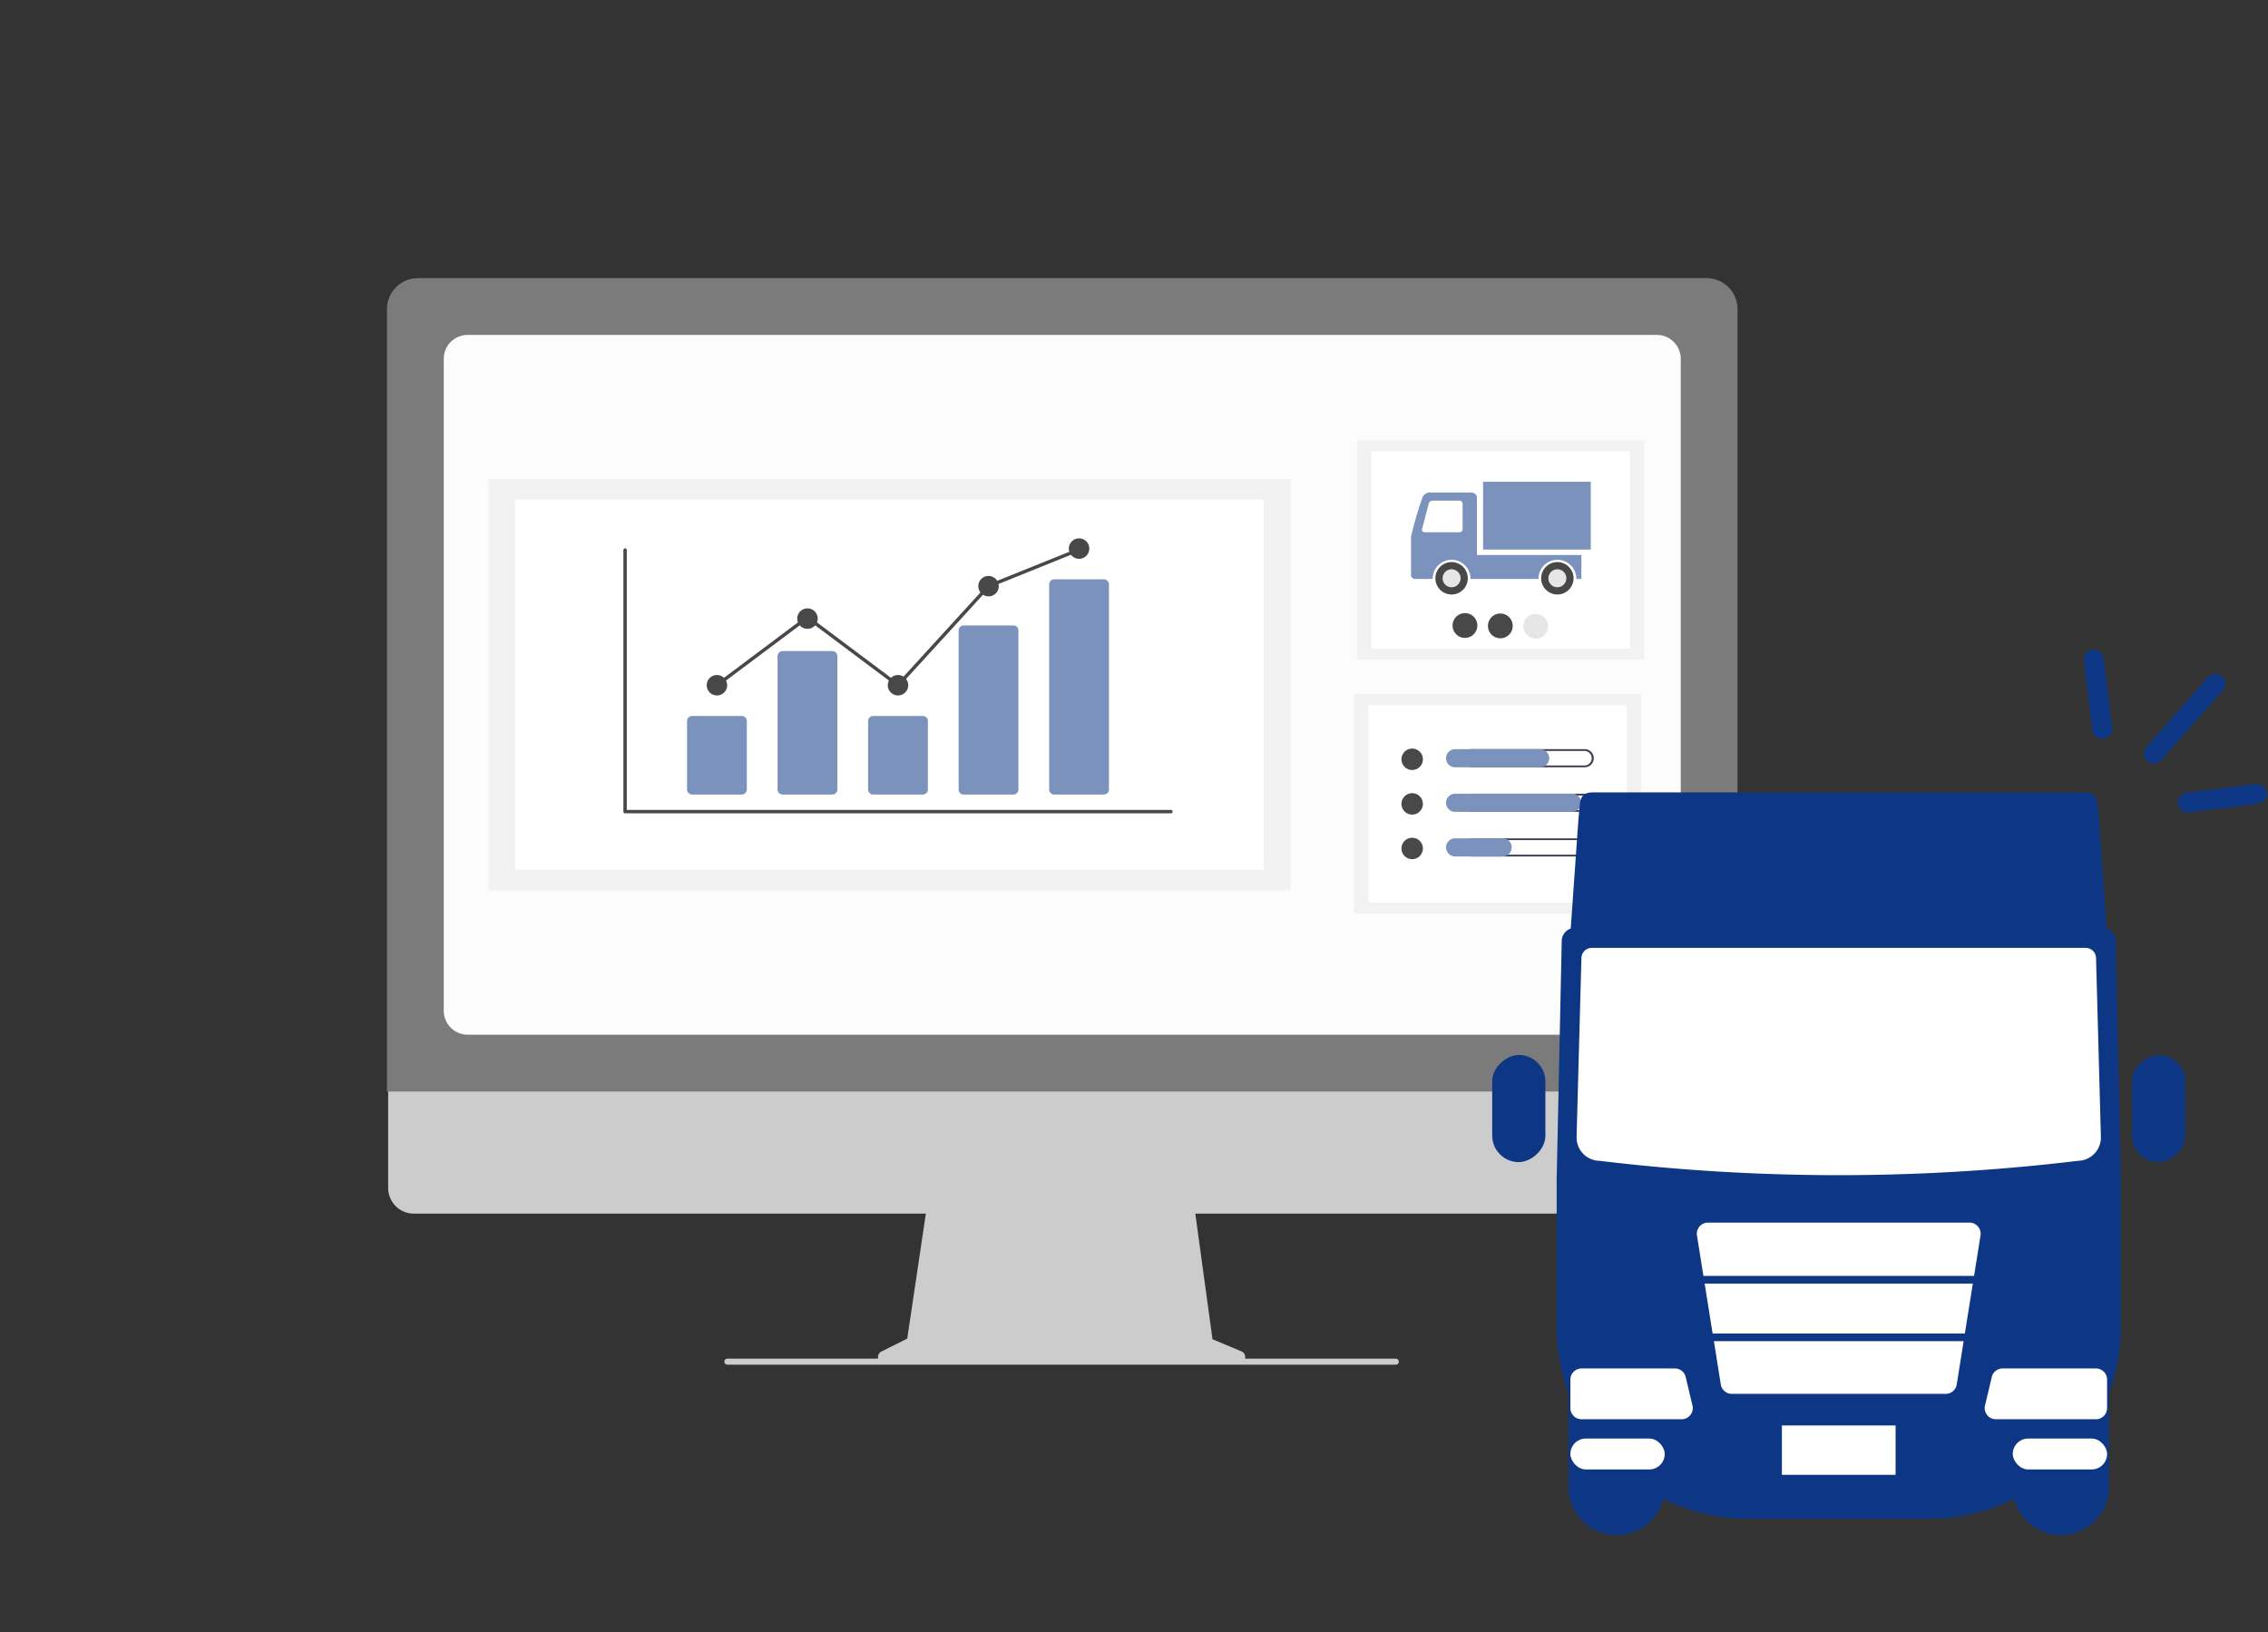 <svg xmlns="http://www.w3.org/2000/svg" xmlns:xlink="http://www.w3.org/1999/xlink" width="227.235" height="163.559" viewBox="0 0 227.235 163.559">
  <rect x="0" y="0" width="227.235" height="163.559" fill="#333333" stroke="none"/>
  <defs>
    <clipPath id="clip-path">
      <rect id="長方形_3104" data-name="長方形 3104" width="213.232" height="163.559" transform="translate(1002 2697)" fill="#fff"/>
    </clipPath>
  </defs>
  <g id="グループ_10002" data-name="グループ 10002" transform="translate(-596.384 -2119)">
    <g id="グループ_10001" data-name="グループ 10001" transform="translate(-17)">
      <g id="マスクグループ_9" data-name="マスクグループ 9" transform="translate(-388.616 -578)" clip-path="url(#clip-path)">
        <g id="グループ_1757" data-name="グループ 1757" transform="translate(1040.77 2724.865)">
          <g id="undraw_Data_trends_re_2cdy" transform="translate(0)">
            <path id="パス_601" data-name="パス 601" d="M413.094,612.693l-2.9-1.219-1.986-14.514H381.763l-2.153,14.455-2.59,1.295a.615.615,0,0,0,.275,1.165h35.561a.615.615,0,0,0,.239-1.182Z" transform="translate(-327.482 -505.157)" fill="#ccc"/>
            <path id="パス_602" data-name="パス 602" d="M261.82,522.275H131.892a2.574,2.574,0,0,1-2.568-2.574V501.379H264.388V519.7a2.574,2.574,0,0,1-2.568,2.574Z" transform="translate(-129.205 -428.541)" fill="#ccc"/>
            <path id="パス_603" data-name="パス 603" d="M264.045,215.777H128.726V137.384a3.107,3.107,0,0,1,3.1-3.1H260.942a3.107,3.107,0,0,1,3.1,3.1Z" transform="translate(-128.726 -134.28)" fill="#7b7b7b"/>
            <path id="パス_604" data-name="パス 604" d="M278.949,233.074H159.795a2.4,2.4,0,0,1-2.392-2.392V165.349a2.4,2.4,0,0,1,2.392-2.392H278.949a2.4,2.4,0,0,1,2.392,2.392v65.333A2.4,2.4,0,0,1,278.949,233.074Z" transform="translate(-151.713 -157.267)" fill="#fcfcfc"/>
            <path id="パス_605" data-name="パス 605" d="M366.378,680.528H299.424a.311.311,0,0,1-.305-.225.3.3,0,0,1,.293-.381h66.942a.32.32,0,0,1,.321.237.3.3,0,0,1-.3.369Z" transform="translate(-265.302 -571.659)" fill="#ccc"/>
            <rect id="長方形_1531" data-name="長方形 1531" width="28.769" height="21.979" transform="translate(97.195 16.252)" fill="#f2f2f2"/>
            <rect id="長方形_1532" data-name="長方形 1532" width="25.91" height="19.795" transform="translate(98.625 17.344)" fill="#fff"/>
            <path id="パス_609" data-name="パス 609" d="M669.308,304.707a1.241,1.241,0,1,1-1.227-1.255A1.241,1.241,0,0,1,669.308,304.707Z" transform="translate(-560.06 -269.886)" fill="#484848"/>
            <path id="パス_610" data-name="パス 610" d="M687.174,304.907a1.241,1.241,0,1,1-1.227-1.255A1.241,1.241,0,0,1,687.174,304.907Z" transform="translate(-574.381 -270.046)" fill="#484848"/>
            <path id="パス_611" data-name="パス 611" d="M705.04,305.107a1.241,1.241,0,1,1-1.227-1.255A1.241,1.241,0,0,1,705.04,305.107Z" transform="translate(-588.702 -270.207)" fill="#e6e6e6"/>
            <rect id="長方形_1533" data-name="長方形 1533" width="28.769" height="21.979" transform="translate(96.892 41.69)" fill="#f2f2f2"/>
            <rect id="長方形_1534" data-name="長方形 1534" width="25.91" height="19.795" transform="translate(98.322 42.782)" fill="#fff"/>
            <circle id="楕円形_49" data-name="楕円形 49" cx="1.076" cy="1.076" r="1.076" transform="translate(101.642 47.136)" fill="#484848"/>
            <path id="パス_612" data-name="パス 612" d="M684.158,372.327a.73.73,0,0,1,0,1.459H672.844a.73.73,0,0,1,0-1.459h11.315m0-.179H672.844a.908.908,0,1,0,0,1.816h11.315a.908.908,0,1,0,0-1.816Z" transform="translate(-564.155 -324.952)" fill="#3f3d56"/>
            <path id="パス_613" data-name="パス 613" d="M672.958,373.965H664.44a.908.908,0,1,1,0-1.816h8.518a.908.908,0,1,1,0,1.816Z" transform="translate(-557.419 -324.952)" fill="#7b92bc"/>
            <circle id="楕円形_50" data-name="楕円形 50" cx="1.076" cy="1.076" r="1.076" transform="translate(101.642 51.604)" fill="#484848"/>
            <path id="パス_614" data-name="パス 614" d="M684.158,394.842a.73.73,0,0,1,0,1.459H672.844a.73.73,0,0,1,0-1.459h11.315m0-.179H672.844a.908.908,0,0,0,0,1.817h11.315a.908.908,0,1,0,0-1.817Z" transform="translate(-564.155 -343)" fill="#3f3d56"/>
            <path id="パス_615" data-name="パス 615" d="M676.174,396.48H664.44a.908.908,0,0,1,0-1.817h11.734a.908.908,0,0,1,0,1.817Z" transform="translate(-557.419 -343)" fill="#7b92bc"/>
            <circle id="楕円形_51" data-name="楕円形 51" cx="1.076" cy="1.076" r="1.076" transform="translate(101.642 56.071)" fill="#484848"/>
            <path id="パス_616" data-name="パス 616" d="M684.158,417.357a.73.73,0,0,1,0,1.459H672.844a.73.73,0,0,1,0-1.459h11.315m0-.179H672.844a.908.908,0,0,0,0,1.817h11.315a.908.908,0,1,0,0-1.817Z" transform="translate(-564.155 -361.047)" fill="#3f3d56"/>
            <path id="パス_617" data-name="パス 617" d="M669.2,418.995H664.44a.908.908,0,0,1,0-1.817H669.2a.908.908,0,0,1,0,1.817Z" transform="translate(-557.419 -361.047)" fill="#7b92bc"/>
            <rect id="長方形_1535" data-name="長方形 1535" width="80.376" height="41.193" transform="translate(10.157 20.141)" fill="#f2f2f2"/>
            <rect id="長方形_1536" data-name="長方形 1536" width="75.018" height="37.099" transform="translate(12.836 22.187)" fill="#fff"/>
            <path id="パス_618" data-name="パス 618" d="M302.991,297.282H248.3a.171.171,0,0,1-.171-.171V270.9a.171.171,0,0,1,.342,0v26.04h54.516a.171.171,0,0,1,0,.342Z" transform="translate(-224.441 -243.655)" fill="#484848"/>
            <path id="パス_619" data-name="パス 619" d="M285.737,363.264h-4.974a.509.509,0,0,1-.508-.508V355.9a.508.508,0,0,1,.508-.508h4.974a.508.508,0,0,1,.508.508v6.857A.509.509,0,0,1,285.737,363.264Z" transform="translate(-250.189 -311.52)" fill="#7b92bc"/>
            <path id="パス_620" data-name="パス 620" d="M331.452,336.99h-4.974a.509.509,0,0,1-.508-.508v-13.36a.509.509,0,0,1,.508-.508h4.974a.509.509,0,0,1,.508.508v13.36A.509.509,0,0,1,331.452,336.99Z" transform="translate(-286.834 -285.246)" fill="#7b92bc"/>
            <path id="パス_621" data-name="パス 621" d="M377.168,363.264h-4.974a.509.509,0,0,1-.508-.508V355.9a.508.508,0,0,1,.508-.508h4.974a.508.508,0,0,1,.508.508v6.857A.509.509,0,0,1,377.168,363.264Z" transform="translate(-323.479 -311.52)" fill="#7b92bc"/>
            <path id="パス_622" data-name="パス 622" d="M422.883,326.618h-4.974a.5.5,0,0,1-.508-.485V310.16a.5.5,0,0,1,.508-.485h4.974a.5.5,0,0,1,.508.485v15.973A.5.5,0,0,1,422.883,326.618Z" transform="translate(-360.124 -274.874)" fill="#7b92bc"/>
            <path id="パス_623" data-name="パス 623" d="M468.6,307.951h-4.974a.508.508,0,0,1-.508-.508V286.895a.509.509,0,0,1,.508-.508H468.6a.509.509,0,0,1,.508.508v20.548A.509.509,0,0,1,468.6,307.951Z" transform="translate(-396.769 -256.207)" fill="#7b92bc"/>
            <circle id="楕円形_52" data-name="楕円形 52" cx="1.027" cy="1.027" r="1.027" transform="translate(32.034 39.764)" fill="#484848"/>
            <circle id="楕円形_53" data-name="楕円形 53" cx="1.027" cy="1.027" r="1.027" transform="translate(41.104 33.089)" fill="#484848"/>
            <circle id="楕円形_54" data-name="楕円形 54" cx="1.027" cy="1.027" r="1.027" transform="translate(50.175 39.764)" fill="#484848"/>
            <circle id="楕円形_55" data-name="楕円形 55" cx="1.027" cy="1.027" r="1.027" transform="translate(59.245 29.838)" fill="#484848"/>
            <circle id="楕円形_56" data-name="楕円形 56" cx="1.027" cy="1.027" r="1.027" transform="translate(68.316 26.073)" fill="#484848"/>
            <path id="パス_624" data-name="パス 624" d="M184.371,150.307l-9.092-6.81-8.968,6.717-.205-.274,9.173-6.871,9.049,6.778,8.992-9.84.036-.015,9.071-3.655.128.317-9.035,3.64Z" transform="translate(-133.148 -109.286)" fill="#484848"/>
          </g>
        </g>
      </g>
      <g id="グループ_10000" data-name="グループ 10000" transform="translate(560.138 1922.299)">
        <path id="パス_32839" data-name="パス 32839" d="M1.061,0A1.061,1.061,0,1,1,0,1.061,1.061,1.061,0,0,1,1.061,0Z" transform="translate(197.623 253.581)" fill="#e6e6e6"/>
        <path id="パス_32840" data-name="パス 32840" d="M1.061,0A1.061,1.061,0,1,1,0,1.061,1.061,1.061,0,0,1,1.061,0Z" transform="translate(208.221 253.581)" fill="#e6e6e6"/>
        <path id="パス_32834" data-name="パス 32834" d="M262.931,352.738h-2.64a.5.5,0,0,0-.522.377l0,.006-.673,2.557a.314.314,0,0,0,.049.283.486.486,0,0,0,.377.152h3.411a.42.42,0,0,0,.429-.409v-2.556A.42.42,0,0,0,262.931,352.738Z" transform="translate(-63.472 -105.978)" fill="#fff"/>
        <path id="パス_32835" data-name="パス 32835" d="M355.309,760.73a1.624,1.624,0,1,0,1.624,1.624A1.624,1.624,0,0,0,355.309,760.73Zm0,2.523a.9.9,0,1,1,.9-.9A.9.9,0,0,1,355.309,763.253Z" transform="translate(-156.625 -507.712)" fill="#484848"/>
        <path id="パス_32836" data-name="パス 32836" d="M1046.218,760.73a1.624,1.624,0,1,0,1.624,1.624A1.623,1.623,0,0,0,1046.218,760.73Zm0,2.523a.9.9,0,1,1,.9-.9A.9.9,0,0,1,1046.218,763.253Z" transform="translate(-836.937 -507.712)" fill="#484848"/>
        <path id="パス_32837" data-name="パス 32837" d="M211.687,315.309v-2.4H201.221v-5.72c0-.54-.574-.539-.574-.539h-3.965a.864.864,0,0,0-.888.411,35.824,35.824,0,0,0-1.175,4.024v3.782a.406.406,0,0,0,.358.442h1.814c0-.023,0-.046,0-.07a1.894,1.894,0,0,1,3.787,0c0,.023,0,.047,0,.07h6.815c0-.023,0-.046,0-.07a1.894,1.894,0,0,1,3.787,0c0,.023,0,.047,0,.07Zm-11.9-4.986a.318.318,0,0,1-.328.308h-3.411c-.181,0-.385-.085-.328-.308l.672-2.556a.4.4,0,0,1,.426-.308h2.64a.318.318,0,0,1,.328.308Z" transform="translate(0 -60.597)" fill="#7b92bc"/>
        <path id="パス_32838" data-name="パス 32838" d="M666.353,245.3H655.563v6.794h10.791Z" transform="translate(-453.725 -0.328)" fill="#7b92bc"/>
      </g>
    </g>
    <g id="グループ_9998" data-name="グループ 9998" transform="translate(694.72 2084.417)">
      <rect id="長方形_20149" data-name="長方形 20149" width="10.739" height="5.33" rx="2.665" transform="translate(56.5 140.284) rotate(90)" fill="#0d3784"/>
      <path id="パス_33343" data-name="パス 33343" d="M139.581,206.165H83.059l.506-23.879a1.339,1.339,0,0,1,1.339-1.339h52.832a1.339,1.339,0,0,1,1.339,1.339Z" transform="translate(-25.429 -53.402)" fill="#0d3784"/>
      <path id="パス_36744" data-name="パス 36744" d="M0,0H56.522V15.227a19.2,19.2,0,0,1-19.2,19.2H19.2A19.2,19.2,0,0,1,0,15.227Z" transform="translate(57.63 152.33)" fill="#0d3784"/>
      <path id="長方形_20151" data-name="長方形 20151" d="M0,0H9.642a0,0,0,0,1,0,0V10.14A4.821,4.821,0,0,1,4.821,14.96h0A4.821,4.821,0,0,1,0,10.14V0A0,0,0,0,1,0,0Z" transform="translate(58.814 173.43)" fill="#0d3784"/>
      <path id="長方形_20152" data-name="長方形 20152" d="M4.821,0h0A4.821,4.821,0,0,1,9.642,4.821V14.96a0,0,0,0,1,0,0H0a0,0,0,0,1,0,0V4.821A4.821,4.821,0,0,1,4.821,0Z" transform="translate(112.968 188.391) rotate(180)" fill="#0d3784"/>
      <rect id="長方形_20153" data-name="長方形 20153" width="11.391" height="4.945" transform="translate(80.196 177.406)" fill="#fff"/>
      <path id="パス_33344" data-name="パス 33344" d="M185.82,385.374l-.693,4.344a1.118,1.118,0,0,1-1.1.939H162.589a1.118,1.118,0,0,1-1.1-.939l-.693-4.344Z" transform="translate(-87.415 -216.416)" fill="#fff"/>
      <path id="パス_33345" data-name="パス 33345" d="M156.248,356.912h26.869l-.8,5H157.046Z" transform="translate(-83.791 -193.72)" fill="#fff"/>
      <path id="パス_33346" data-name="パス 33346" d="M180.8,328.039l-.647,4.052H153.038l-.647-4.052a1.114,1.114,0,0,1,1.1-1.29h26.2A1.115,1.115,0,0,1,180.8,328.039Z" transform="translate(-80.704 -169.667)" fill="#fff"/>
      <path id="パス_33347" data-name="パス 33347" d="M90.966,403.975h10.019a1.122,1.122,0,0,0,1.109-1.293l-.675-2.847a1.122,1.122,0,0,0-1.109-.951H90.966a1.122,1.122,0,0,0-1.122,1.122v2.847A1.122,1.122,0,0,0,90.966,403.975Z" transform="translate(-30.84 -227.189)" fill="#fff"/>
      <rect id="長方形_20154" data-name="長方形 20154" width="9.451" height="3.099" rx="1.55" transform="translate(59.005 178.716)" fill="#fff"/>
      <path id="パス_33348" data-name="パス 33348" d="M305.887,403.975H295.868a1.122,1.122,0,0,1-1.109-1.293l.675-2.847a1.122,1.122,0,0,1,1.109-.951h9.344a1.122,1.122,0,0,1,1.122,1.122v2.847A1.122,1.122,0,0,1,305.887,403.975Z" transform="translate(-194.232 -227.189)" fill="#fff"/>
      <rect id="長方形_20155" data-name="長方形 20155" width="9.451" height="3.099" rx="1.55" transform="translate(112.778 181.815) rotate(180)" fill="#fff"/>
      <path id="パス_33349" data-name="パス 33349" d="M143.947,190.884H94.407a1.036,1.036,0,0,0-1.012,1.058l-.484,17.886a2.339,2.339,0,0,0,2.285,2.389,200.617,200.617,0,0,0,47.961,0,2.339,2.339,0,0,0,2.285-2.389l-.484-17.886A1.036,1.036,0,0,0,143.947,190.884Z" transform="translate(-33.286 -61.326)" fill="#fff"/>
      <rect id="長方形_20156" data-name="長方形 20156" width="10.739" height="5.33" rx="2.665" transform="translate(120.612 140.284) rotate(90)" fill="#0d3784"/>
      <path id="パス_33350" data-name="パス 33350" d="M143.617,128.119H89.844l.815-11.568c.2-1.474-.079-2.573,1.408-2.573h49.326c1.488,0,1.207,1.1,1.408,2.573Z" transform="translate(-30.84 0)" fill="#0d3784"/>
    </g>
    <g id="グループ_10004" data-name="グループ 10004" transform="translate(-292.497 122.107) rotate(-7)">
      <line id="線_316" data-name="線 316" y1="6.979" transform="translate(839.052 2181.5)" fill="none" stroke="#0d3784" stroke-linecap="round" stroke-width="2"/>
      <line id="線_317" data-name="線 317" y1="6.166" x2="6.949" transform="translate(843.896 2185.396)" fill="none" stroke="#0d3784" stroke-linecap="round" stroke-width="2"/>
      <path id="パス_33360" data-name="パス 33360" d="M0,1H6.979" transform="translate(846.656 2195.854)" fill="none" stroke="#0d3784" stroke-linecap="round" stroke-width="2"/>
    </g>
  </g>
</svg>
